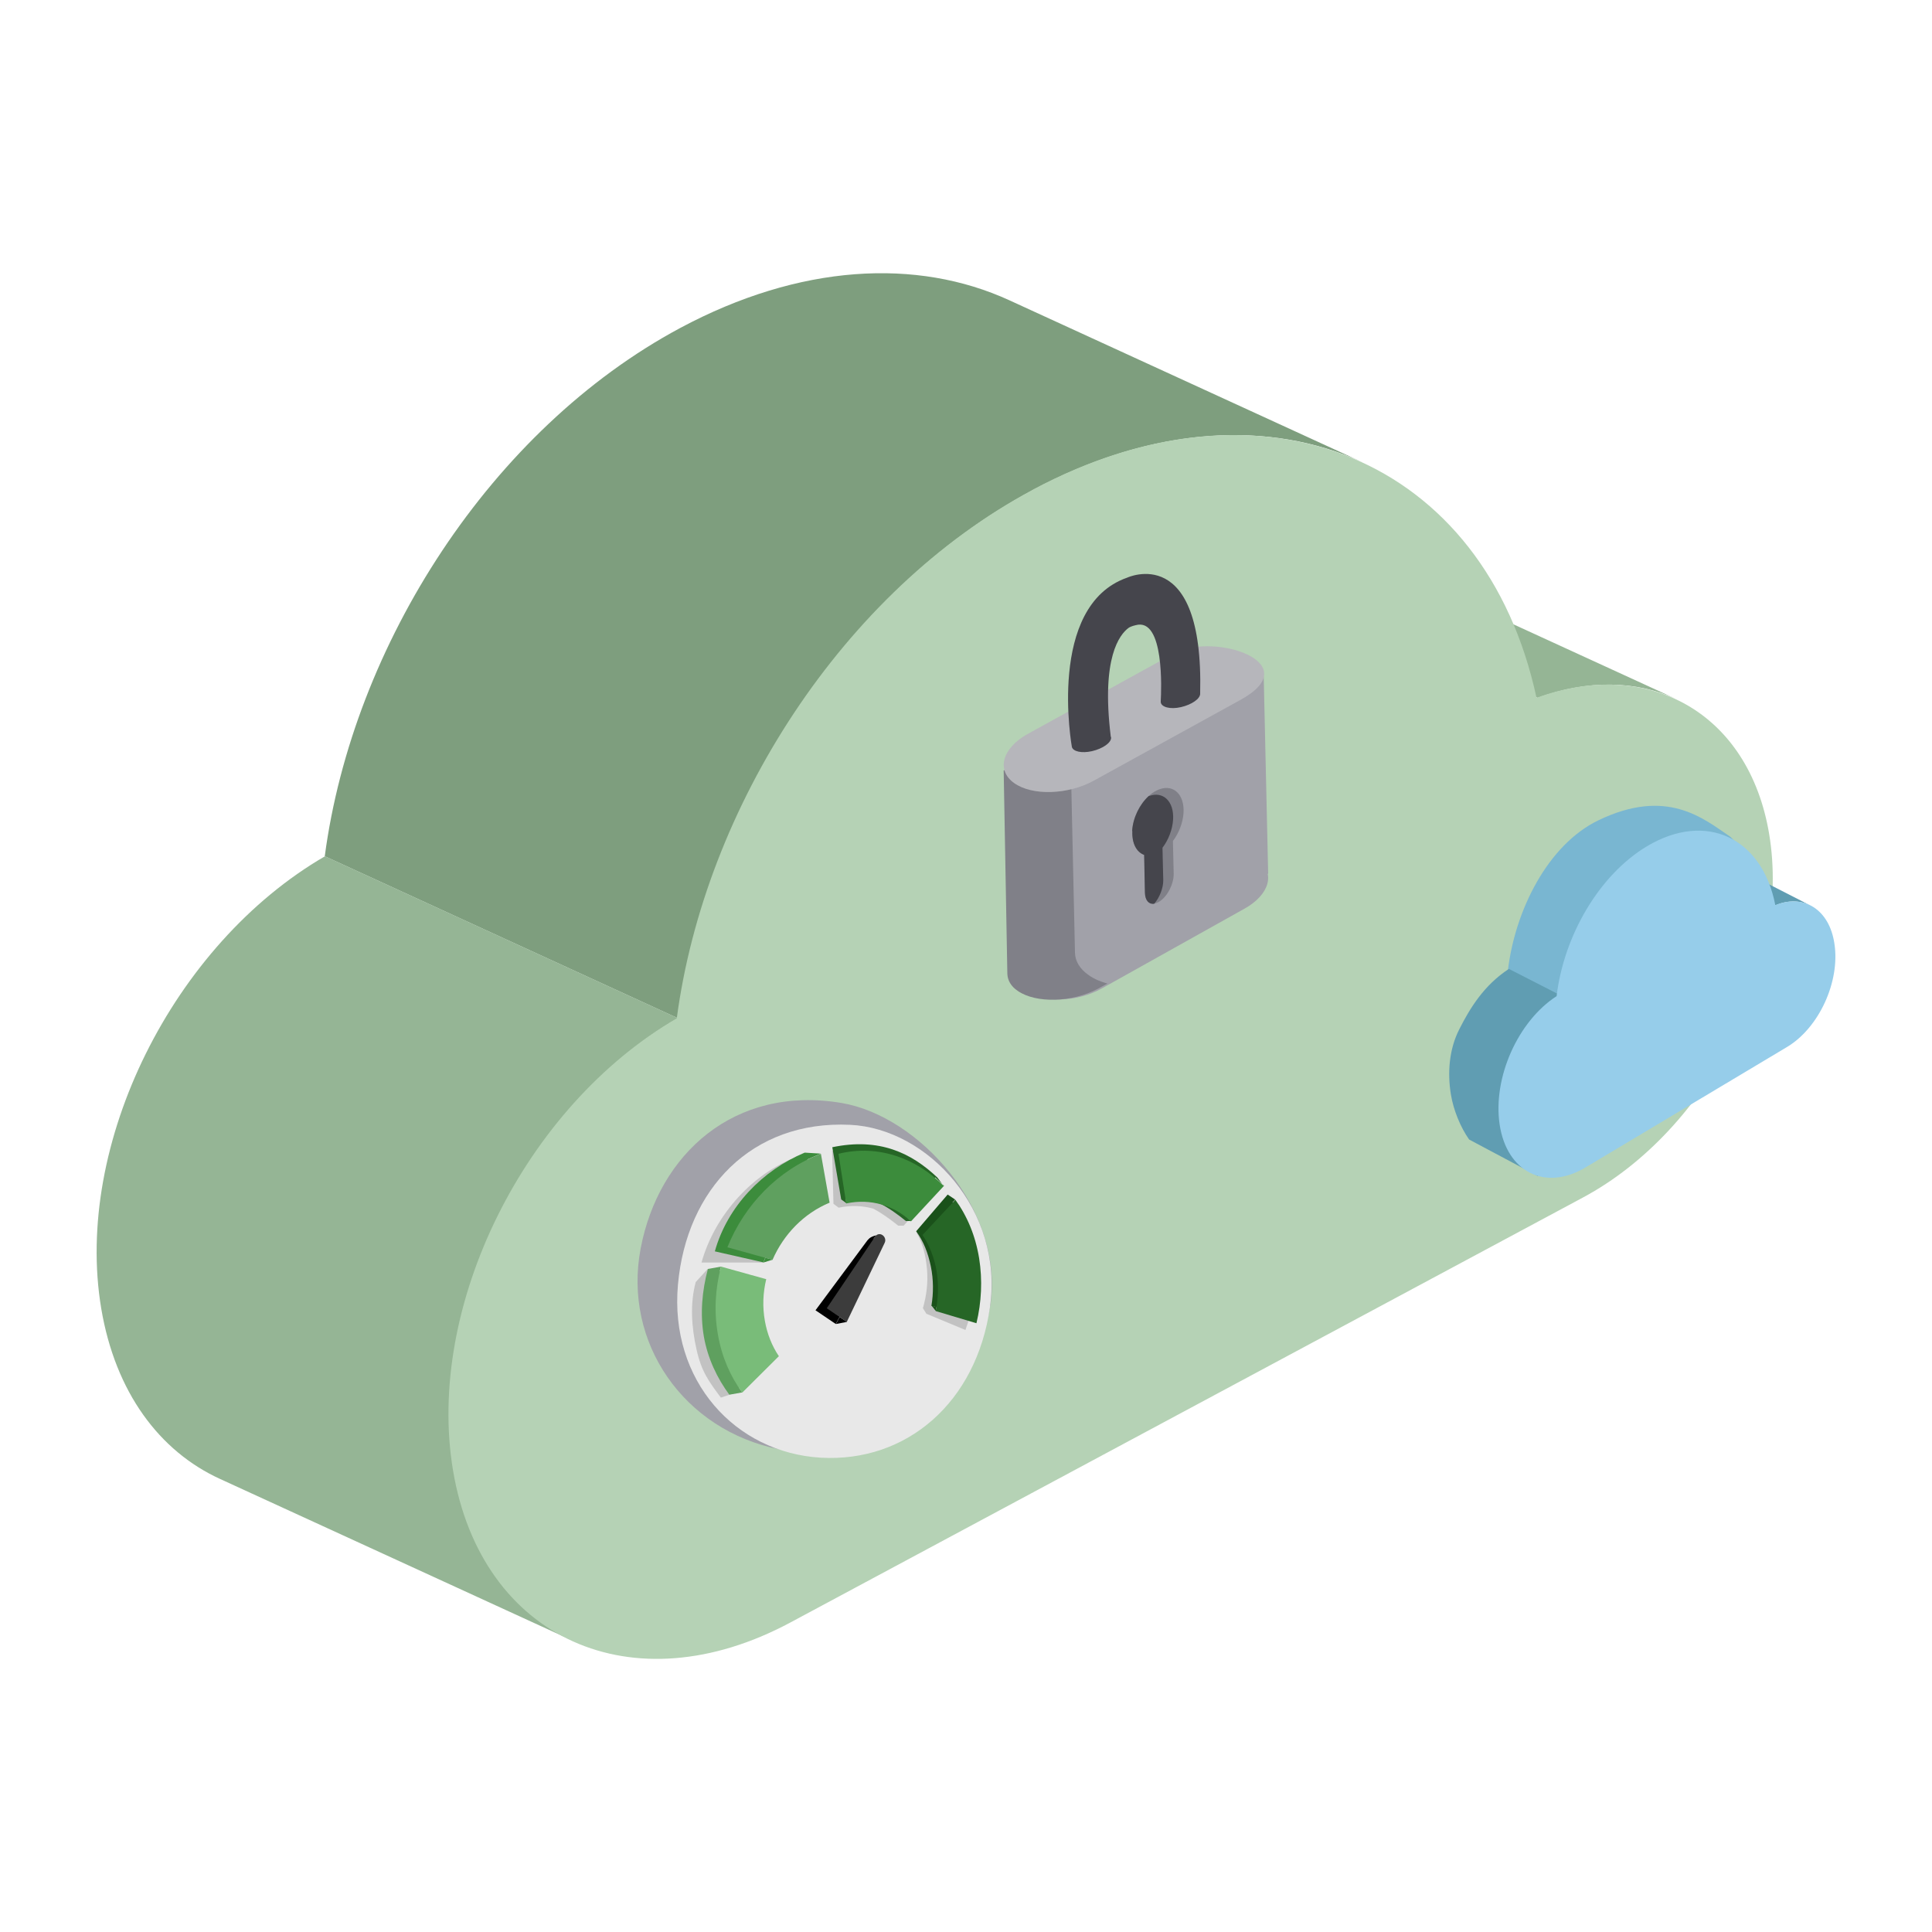 <?xml version="1.0" encoding="UTF-8"?>
<svg xmlns="http://www.w3.org/2000/svg" id="uuid-7581b199-b6c9-402e-8819-1e0ecd58272d" data-name="uuid-35b6cfb1-1f88-428a-801d-2c5b1ed3d8fd" viewBox="0 0 100 100">
  <defs>
    <style>
      .uuid-e10645fc-8f75-48ac-ba25-f558933a7499 {
        fill: #a1a1a9;
      }

      .uuid-42cdc14e-a47d-4f1d-84ba-a39d172e6462 {
        fill: #95b595;
      }

      .uuid-fd9a82a4-1d39-47f8-a1ff-5515ef4edfaa {
        fill: #b5d2b5;
      }

      .uuid-5818ad08-954a-45f1-a667-0212599963db {
        fill: #3c3c3c;
      }

      .uuid-fd846886-aac5-4ad9-9b35-490c2e6c873d {
        fill: #b6b6bb;
      }

      .uuid-545017ec-7291-4cfc-9c1a-923342b503a0 {
        fill: #808088;
      }

      .uuid-39effe5c-340f-46c7-841b-ee3b004bbfcd {
        fill: #609db2;
      }

      .uuid-ca7734ac-e895-4da2-ae2b-b46636f76bd5 {
        fill: #79bc79;
      }

      .uuid-6d760c79-7c23-4279-8da3-586c39187d83 {
        fill: #96cdea;
      }

      .uuid-b78db225-d31a-412a-aab2-c61fbe134268 {
        fill: #266626;
      }

      .uuid-3686f7ca-3088-4a57-a4e0-8fafb52794d1 {
        fill: #5fa05f;
      }

      .uuid-4865d3ef-14cd-4262-af78-b372cb758e90 {
        opacity: .22;
      }

      .uuid-9d28c11c-4aad-41e2-abac-20b49f685a43 {
        fill: #79b6d1;
      }

      .uuid-13a71d0b-2e6d-4ddf-ad41-6f8f1a451e6f {
        fill: #1a511a;
      }

      .uuid-491cf8a9-53ec-407b-b518-a2eea824c72d {
        fill: #3c8c3c;
      }

      .uuid-7e3ff72a-7027-4d11-93e4-742f8dc242eb {
        fill: #45454c;
      }

      .uuid-b5e5d14a-71e1-47fc-b00c-5de9161f20e0 {
        fill: #e8e8e8;
      }

      .uuid-63064d49-ad47-4fc1-af8e-e5a3dc76be22 {
        fill: #7e9e7e;
      }
    </style>
  </defs>
  <g>
    <path class="uuid-42cdc14e-a47d-4f1d-84ba-a39d172e6462" d="M68.47,27.79l18.27,8.38c-2.05-.94-4.54-1-7.16-.05l-18.27-8.38c2.62-.96,5.12-.89,7.16.05Z"></path>
    <path class="uuid-63064d49-ad47-4fc1-af8e-e5a3dc76be22" d="M52.24,15.54c-4.78-2.19-10.84-1.88-17.04,1.44-9.77,5.24-16.94,16.39-18.39,27.34l18.27,8.38c1.45-10.95,8.62-22.11,18.39-27.34,6.2-3.32,12.26-3.63,17.04-1.44l-18.27-8.38h0Z"></path>
    <path class="uuid-42cdc14e-a47d-4f1d-84ba-a39d172e6462" d="M29.66,84.93l-18.27-8.38c-3.13-1.43-5.42-4.48-6.15-8.82-1.43-8.52,3.72-18.85,11.58-23.41l18.27,8.38c-7.85,4.56-13.01,14.89-11.58,23.41.73,4.33,3.02,7.38,6.15,8.82h0Z"></path>
    <path class="uuid-fd9a82a4-1d39-47f8-a1ff-5515ef4edfaa" d="M53.43,25.36c11.98-6.42,23.44-1.59,26.1,10.76,5.79-2.11,10.99.77,12.04,7.04,1.16,6.92-3.15,15.34-9.63,18.82l-41.03,22c-8.17,4.38-15.99.86-17.46-7.86-1.43-8.52,3.72-18.85,11.58-23.41,1.45-10.95,8.62-22.11,18.39-27.34h0Z"></path>
  </g>
  <g>
    <path class="uuid-39effe5c-340f-46c7-841b-ee3b004bbfcd" d="M89.06,44.49l4.65,2.38c-.52-.27-1.16-.29-1.82-.01l-4.65-2.38c.67-.27,1.3-.25,1.82.01Z"></path>
    <path class="uuid-9d28c11c-4aad-41e2-abac-20b49f685a43" d="M89.56,43.31c-1.4-.95-3.28-2.56-6.83-.85-2.61,1.26-4.31,4.65-4.68,7.76l4.65,2.38c.37-3.11,2.19-6.27,4.68-7.76,1.58-.94,2.57-.68,3.72-.03l-1.53-1.49h0Z"></path>
    <path class="uuid-39effe5c-340f-46c7-841b-ee3b004bbfcd" d="M79.59,60.87l-3.55-1.89c-.45-.64-.81-1.53-.94-2.32-.19-1.15-.09-2.36.43-3.38.55-1.09,1.28-2.29,2.57-3.13l4.65,2.38c-2,1.3-3.31,4.23-2.95,6.64.19,1.23.04,1.06-.2,1.69h0Z"></path>
    <path class="uuid-6d760c79-7c23-4279-8da3-586c39187d83" d="M85.25,43.8c3.05-1.82,5.96-.45,6.64,3.05,1.47-.6,2.8.22,3.06,2,.3,1.96-.8,4.35-2.45,5.34l-10.44,6.24c-2.08,1.24-4.07.24-4.44-2.23-.36-2.42.95-5.35,2.95-6.64.37-3.11,2.19-6.27,4.68-7.76h0Z"></path>
  </g>
  <g>
    <polygon class="uuid-e10645fc-8f75-48ac-ba25-f558933a7499" points="65.41 35.02 65.64 45.22 52.54 49.95 52.32 39.7 65.41 35.02"></polygon>
    <path class="uuid-e10645fc-8f75-48ac-ba25-f558933a7499" d="M57.05,51.15l7.37-4.12c1.29-.72,1.61-1.85.7-2.51h0c-.91-.66-2.71-.61-4,.12l-7.37,4.12c-1.29.72-1.61,1.85-.7,2.51h0c.91.66,2.71.61,4-.12h0Z"></path>
    <path class="uuid-545017ec-7291-4cfc-9c1a-923342b503a0" d="M55.4,38.42l.24,10.87h0c0,.44.24.86.72,1.19h0c.27.19.6.33.96.43l-.5.27c-1.34.71-3.2.76-4.14.11h0c-.36-.24-.53-.56-.54-.89h0l-.19-10.52,3.46-1.46h0Z"></path>
    <path class="uuid-545017ec-7291-4cfc-9c1a-923342b503a0" d="M58.6,43.01c.05-.93.68-1.9,1.42-2.16.73-.26,1.29.28,1.24,1.21-.03.52-.24,1.06-.55,1.47l.04,1.69c.01.52-.31,1.16-.72,1.43h0c-.41.27-.75.07-.76-.45l-.04-1.96c-.39-.14-.64-.59-.61-1.23h0Z"></path>
    <path class="uuid-7e3ff72a-7027-4d11-93e4-742f8dc242eb" d="M58.6,43.01c.04-.68.39-1.38.86-1.81,0,0,.01,0,.02,0,.73-.26,1.29.28,1.24,1.21-.03.52-.24,1.06-.55,1.47l.04,1.69c0,.4-.19.89-.47,1.21-.27.04-.47-.17-.48-.57l-.04-1.96c-.39-.14-.64-.59-.61-1.23h0Z"></path>
    <path class="uuid-fd846886-aac5-4ad9-9b35-490c2e6c873d" d="M56.61,40.41l7.59-4.18c3.48-1.91-1.29-3.51-3.4-2.43l-7.59,4.18c-1.33.73-1.66,1.88-.72,2.55h0c.93.67,2.79.61,4.12-.12Z"></path>
    <path class="uuid-7e3ff72a-7027-4d11-93e4-742f8dc242eb" d="M58.34,29.9s3.97-1.86,3.78,5.99c.02.27-.43.58-.99.71s-1.03,0-1.05-.26c0-.02,0-.04,0-.06.03-.51.2-4.34-1.3-3.92,0,0-.25.05-.38.15-.43.33-1.41,1.49-.91,5.59,0,.02.01.04.02.07.02.27-.43.58-.99.71-.53.12-.98.02-1.04-.22h0s-1.32-7.3,2.86-8.76Z"></path>
  </g>
  <g>
    <path class="uuid-e10645fc-8f75-48ac-ba25-f558933a7499" d="M51.25,67.58c-.73,4.94-6.59,8.31-10.94,7.43-4.89-.98-8.08-5.49-7.15-10.39.93-4.89,4.85-8.46,10.4-7.53,3.98.67,8.43,5.51,7.7,10.48h0Z"></path>
    <path class="uuid-b5e5d14a-71e1-47fc-b00c-5de9161f20e0" d="M51.24,67.66c-.7,4.93-4.31,8.04-8.75,7.79-4.44-.26-7.84-3.99-7.4-8.95s3.83-8.52,8.91-8.28c4.04.19,7.95,4.45,7.24,9.43h0Z"></path>
    <g class="uuid-4865d3ef-14cd-4262-af78-b372cb758e90">
      <path class="uuid-5818ad08-954a-45f1-a667-0212599963db" d="M50.5,65.52c-.05-1.18-.36-2.24-.86-3.14l-.35-.3-1.85,1.72c.32.55.47,1.15.54,1.88.06.69-.02,1.38-.21,2.03l.24.09h0l-.24-.09.18.29,2.02.84c.39-1.05.58-2.18.54-3.32h0ZM49.5,62.51h0s-.02-.03-.02-.05l.03.05h0Z"></path>
      <path class="uuid-5818ad08-954a-45f1-a667-0212599963db" d="M46.76,63.45l1.7-1.83h0l-.33-.44c-1.34-1.27-2.9-2.23-5.06-1.61l.07,2.74.27.2c.62-.13,1.23-.11,1.79.05.46.24.89.56,1.29.88h.27s-.17-.15-.17-.15h0c.06.05.11.1.17.15h0ZM48.04,61.23s-.03-.03-.04-.04h0s.04.04.04.04h0Z"></path>
      <path class="uuid-5818ad08-954a-45f1-a667-0212599963db" d="M41.87,60.38h0l-.9-.39c-2.18.91-4.01,3.02-4.66,5.36h3.2c.57-1.31,1.21-2.15,2.54-2.7l-.18-2.26h0ZM41.24,60.66s-.04.02-.06.03h0s.06-.03.06-.03h0Z"></path>
      <path class="uuid-5818ad08-954a-45f1-a667-0212599963db" d="M39.03,66.88l-2.41-1.19-.61.67c-.3,1.13-.22,2.31.04,3.48s.64,1.66,1.26,2.5l.42-.14,1.95-1.39c-.35-.52-.6-1.08-.72-1.77-.13-.73-.1-1.46.07-2.16h0Z"></path>
    </g>
    <g>
      <path class="uuid-13a71d0b-2e6d-4ddf-ad41-6f8f1a451e6f" d="M50.35,64.77c-.2-.98-.57-1.85-1.07-2.59l.03.04.13-.13-.39-.26-1.63,1.9c.38.52.61,1.1.76,1.82.14.68.14,1.38.03,2.04l2.13.55c.22-1.09.23-2.24,0-3.36h0Z"></path>
      <polygon class="uuid-13a71d0b-2e6d-4ddf-ad41-6f8f1a451e6f" points="48.47 67.65 48.22 67.58 48.43 67.85 48.47 67.65"></polygon>
    </g>
    <path class="uuid-b78db225-d31a-412a-aab2-c61fbe134268" d="M47.74,63.91c.36.53.62,1.17.74,1.9.11.69.09,1.38-.05,2.05l2.11.63c.26-1.08.32-2.23.14-3.36-.19-1.17-.62-2.19-1.23-3.03l-1.7,1.82h0Z"></path>
    <path class="uuid-b78db225-d31a-412a-aab2-c61fbe134268" d="M48.85,61.39l-.33-.44c-1.34-1.27-3.01-2.08-5.44-1.57l.46,2.7.27.2-.04-.26c1.16-.27,2.24.47,3.12,1.18h.27s-.17-.15-.17-.15l1.41-2.11.46.43h0Z"></path>
    <path class="uuid-491cf8a9-53ec-407b-b518-a2eea824c72d" d="M43.8,62.29c1.26-.27,2.47.1,3.35.93l1.7-1.83c-1.39-1.42-3.38-2.18-5.45-1.67l.4,2.57h0Z"></path>
    <g>
      <polygon class="uuid-491cf8a9-53ec-407b-b518-a2eea824c72d" points="39.62 65.1 39.51 65.35 39.99 65.2 39.62 65.1"></polygon>
      <path class="uuid-491cf8a9-53ec-407b-b518-a2eea824c72d" d="M42.48,59.71l-.83-.05c-2.18.91-4,2.78-4.65,5.11l2.51.57c.51-1.32,1.5-2.45,2.8-3.05l-.52-2.28.69-.3Z"></path>
    </g>
    <path class="uuid-3686f7ca-3088-4a57-a4e0-8fafb52794d1" d="M39.99,65.2c.57-1.31,1.62-2.4,2.95-2.95l-.45-2.53c-2.22.83-3.97,2.66-4.84,4.84l2.34.65h0Z"></path>
    <path class="uuid-3686f7ca-3088-4a57-a4e0-8fafb52794d1" d="M39.04,68.46c-.13-.73-.1-1.46.07-2.16l-1.85-.51.06-.23-.68.12c-.3,1.13-.41,2.31-.21,3.49.2,1.15.7,2.18,1.32,3.02l.67-.12-.18-.26,1.54-1.53c-.35-.52-.6-1.14-.72-1.82h0Z"></path>
    <path class="uuid-ca7734ac-e895-4da2-ae2b-b46636f76bd5" d="M40.31,70.19c-.35-.52-.6-1.14-.72-1.82-.13-.73-.1-1.46.07-2.16l-2.34-.65c-.3,1.13-.37,2.33-.16,3.52.2,1.15.64,2.16,1.26,3l1.9-1.89h0Z"></path>
    <g>
      <path d="M45.22,64.12h0s.13-.18.13-.18c-.34.08-.42.23-.42.23h0s-.03.02-.04.04l-2.68,3.61,1.05.71,2.12-3.98c.07-.14.02-.31-.11-.4-.02-.01-.04-.02-.06-.03h0Z"></path>
      <polygon points="43.46 68.17 43.27 68.53 43.84 68.42 43.46 68.17"></polygon>
    </g>
    <path class="uuid-5818ad08-954a-45f1-a667-0212599963db" d="M42.8,67.72l1.03.7,1.96-4.09c.07-.14.02-.31-.11-.4h0c-.13-.09-.29-.06-.38.07l-2.51,3.72h0Z"></path>
  </g>
</svg>
